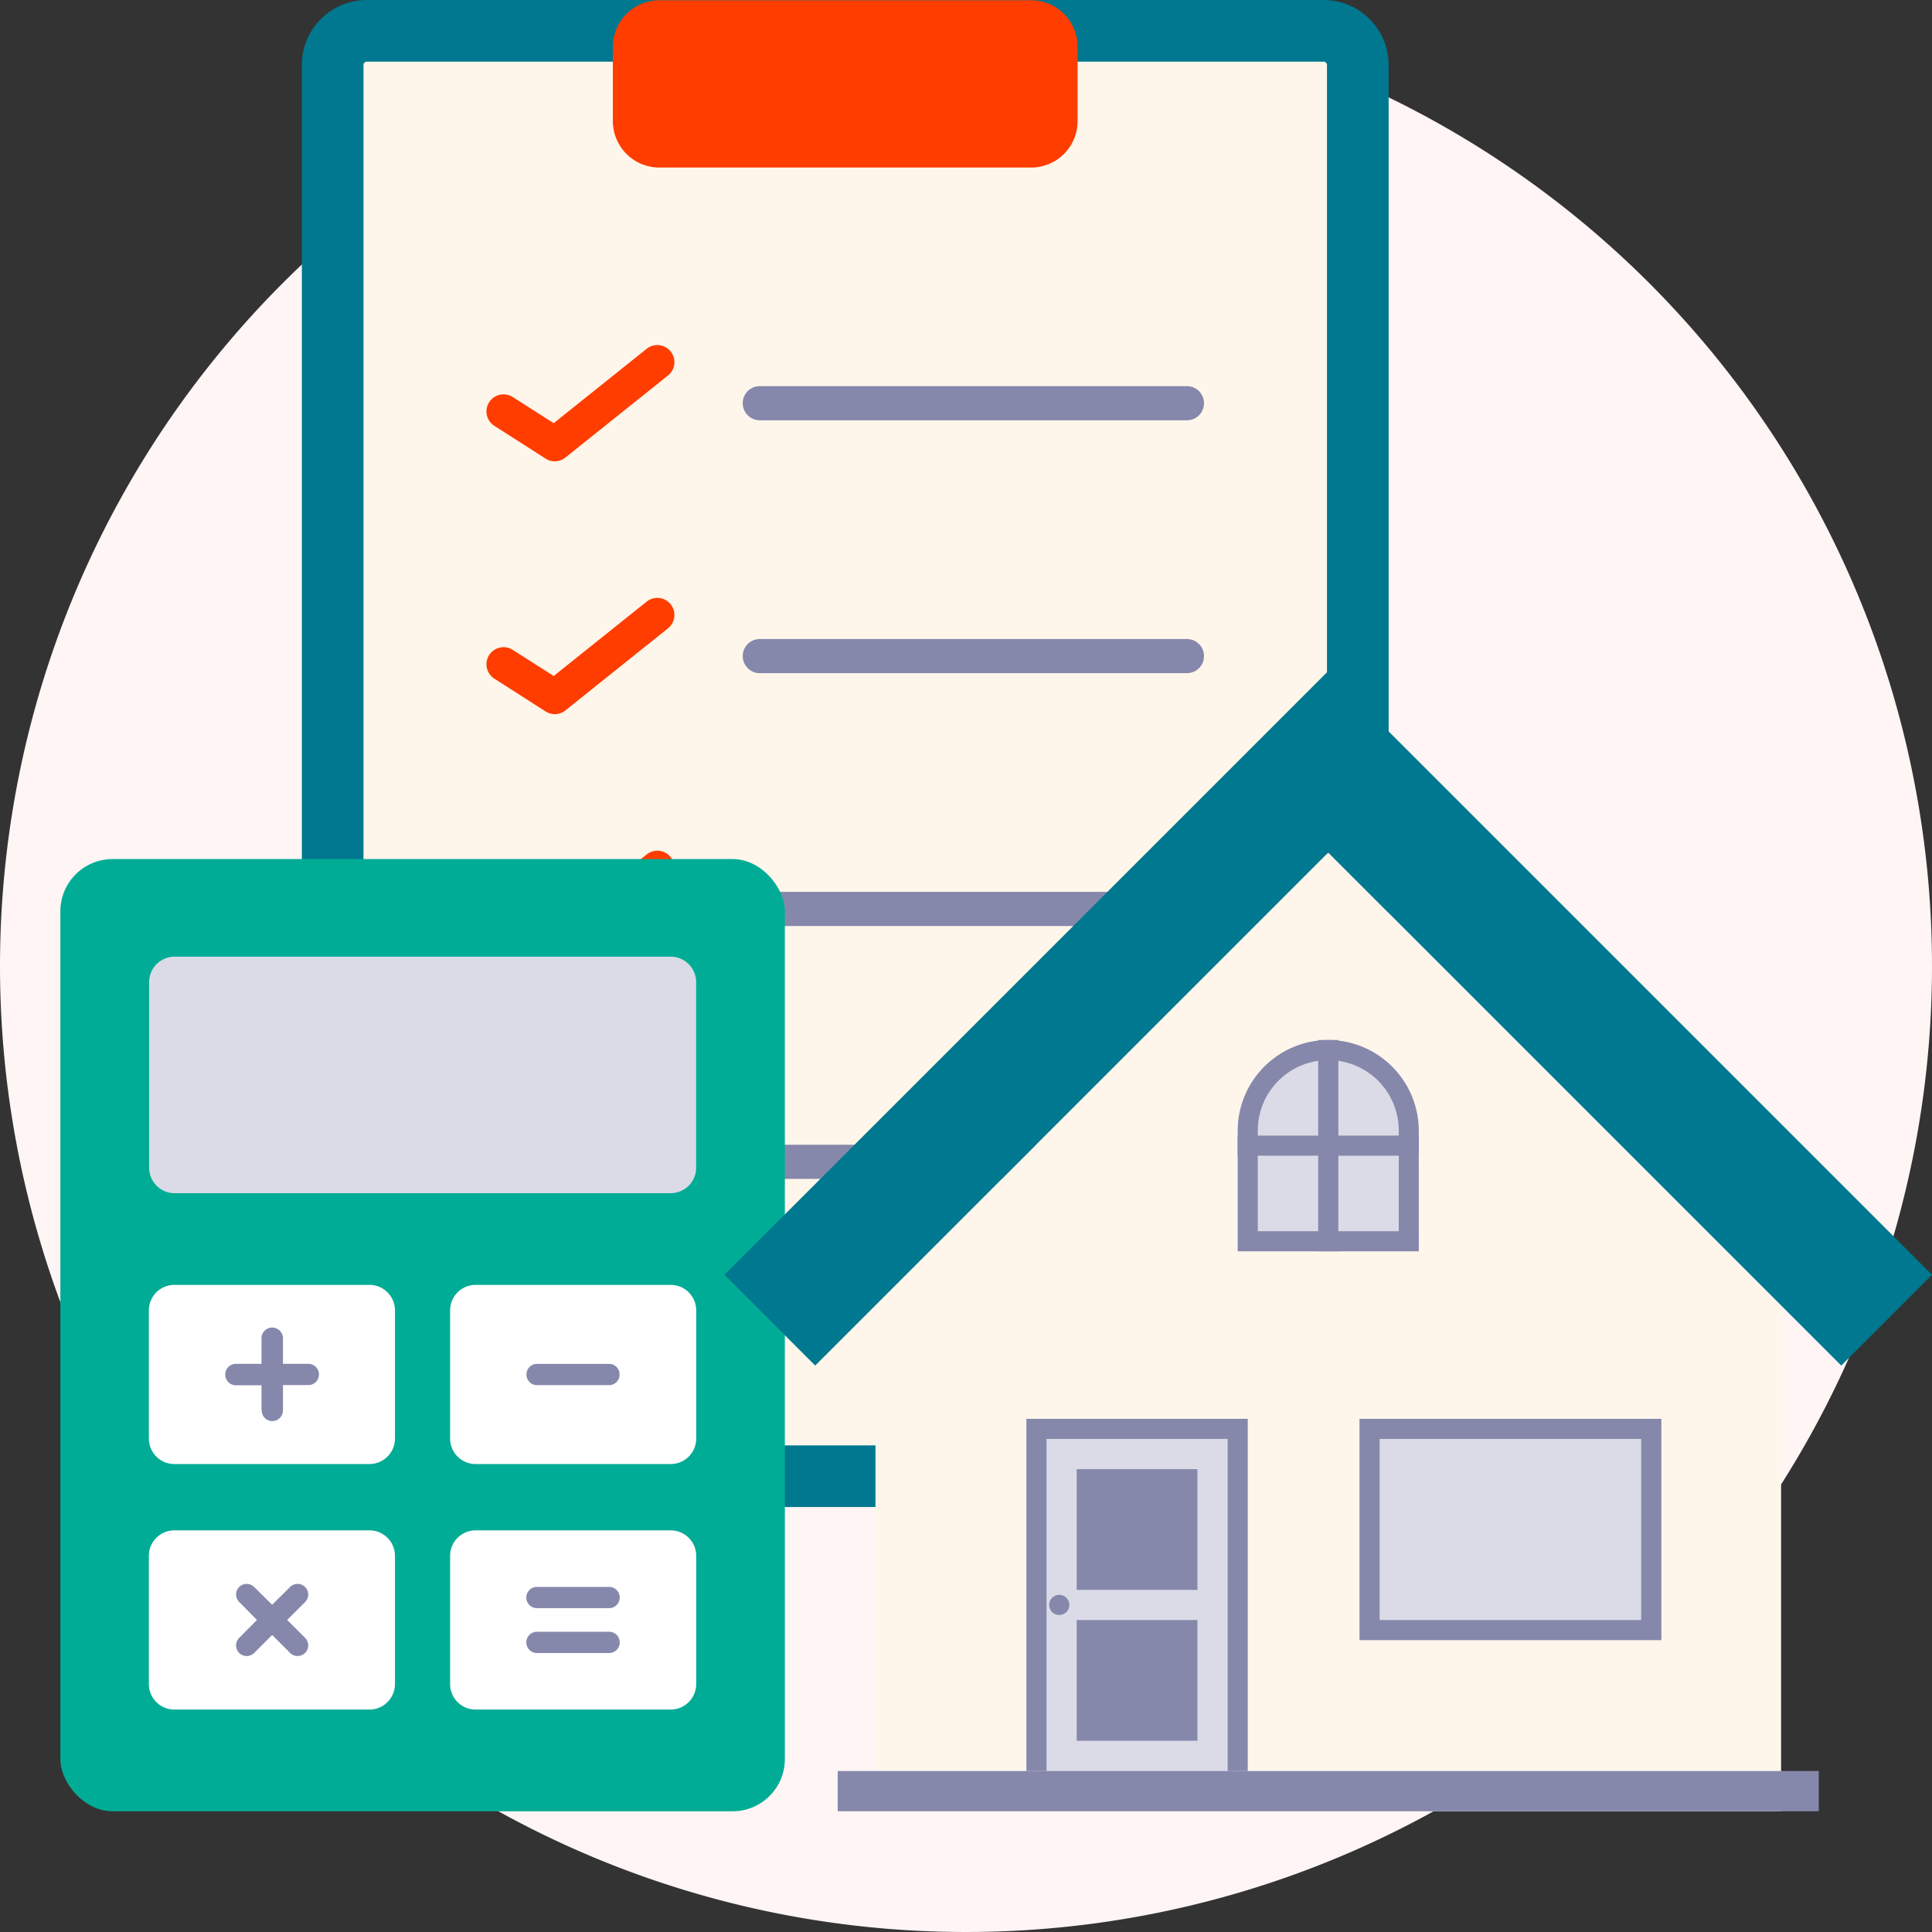 <svg xmlns="http://www.w3.org/2000/svg" width="37" height="37" viewBox="0 0 37 37"><rect x="0" y="0" width="37" height="37" fill="#333333" stroke="none"/><g transform="translate(-485 2624)"><path d="M18.5,0A18.5,18.5,0,1,1,0,18.5,18.5,18.5,0,0,1,18.5,0Z" transform="translate(485 -2624)" fill="#fff5f5"/><g transform="translate(486.156 -2624)"><g transform="translate(4.625 0)"><path d="M887.3,826.859a.654.654,0,0,0-.654-.654H868.324a.655.655,0,0,0-.654.654v26.372a.655.655,0,0,0,.654.654h18.323a.655.655,0,0,0,.654-.654V826.859Z" transform="translate(-867.08 -825.55)" fill="#fff6eb" fill-rule="evenodd"/><path d="M868.415,825.705h18.323a1.245,1.245,0,0,1,1.245,1.245v26.372a1.254,1.254,0,0,1-.365.88,1.237,1.237,0,0,1-.88.364H868.415a1.236,1.236,0,0,1-.88-.365,1.252,1.252,0,0,1-.365-.88V826.95a1.245,1.245,0,0,1,1.245-1.245Zm18.323,27.681a.064.064,0,0,0,.064-.064V826.95a.064.064,0,0,0-.064-.064H868.415a.062.062,0,0,0-.045.018.063.063,0,0,0-.02.046v26.372a.065.065,0,0,0,.064.064Z" transform="translate(-867.17 -825.705)" fill="#00788f"/><path d="M900.57,824.7a.89.89,0,0,0-.89-.89h-7.12a.891.891,0,0,0-.89.89v1.424a.891.891,0,0,0,.89.89h7.12a.89.89,0,0,0,.89-.89V824.7Z" transform="translate(-885.714 -823.805)" fill="#ff3d00" fill-rule="evenodd"/><path d="M879.779,850.27a.327.327,0,0,1-.176-.052l-.982-.628a.327.327,0,0,1,.353-.551l.784.5,1.78-1.424a.327.327,0,1,1,.409.511l-1.963,1.57A.326.326,0,0,1,879.779,850.27Z" transform="translate(-874.935 -841.435)" fill="#ff3d00"/><path d="M879.779,868.03a.327.327,0,0,1-.176-.052l-.982-.628a.327.327,0,1,1,.353-.551l.784.5,1.78-1.424a.327.327,0,1,1,.409.511l-1.963,1.571A.327.327,0,0,1,879.779,868.03Z" transform="translate(-874.935 -854.353)" fill="#ff3d00"/><path d="M879.779,885.79a.327.327,0,0,1-.176-.052l-.982-.628a.327.327,0,0,1,.353-.551l.784.5,1.78-1.424a.327.327,0,1,1,.409.511l-1.963,1.57A.326.326,0,0,1,879.779,885.79Z" transform="translate(-874.935 -867.271)" fill="#ff3d00"/><path d="M879.779,903.55a.328.328,0,0,1-.176-.052l-.982-.628a.327.327,0,1,1,.353-.551l.784.5,1.78-1.424a.327.327,0,1,1,.409.511l-1.963,1.571A.327.327,0,0,1,879.779,903.55Z" transform="translate(-874.935 -880.188)" fill="#ff3d00"/><path d="M7.307-.546H-.873A.327.327,0,0,1-1.2-.873.327.327,0,0,1-.873-1.2h8.18a.327.327,0,0,1,.327.327A.327.327,0,0,1,7.307-.546Z" transform="translate(9.643 8.595)" fill="#8588ab"/><path d="M7.307-.546H-.873A.327.327,0,0,1-1.2-.873.327.327,0,0,1-.873-1.2h8.18a.327.327,0,0,1,.327.327A.327.327,0,0,1,7.307-.546Z" transform="translate(9.643 13.438)" fill="#8588ab"/><path d="M7.307-.546H-.873A.327.327,0,0,1-1.2-.873.327.327,0,0,1-.873-1.2h8.18a.327.327,0,0,1,.327.327A.327.327,0,0,1,7.307-.546Z" transform="translate(9.643 18.28)" fill="#8588ab"/><path d="M7.307-.546H-.873A.327.327,0,0,1-1.2-.873.327.327,0,0,1-.873-1.2h8.18a.327.327,0,0,1,.327.327A.327.327,0,0,1,7.307-.546Z" transform="translate(9.643 23.123)" fill="#8588ab"/></g><g transform="translate(0 16.452)"><rect width="13.875" height="18.236" rx="1" transform="translate(0 0)" fill="#00ac95"/><path d="M1400.868,542.993a.488.488,0,0,0-.488-.488h-9.5a.488.488,0,0,0-.488.488v3.554a.488.488,0,0,0,.488.488h9.5a.488.488,0,0,0,.488-.488v-3.554Z" transform="translate(-1388.692 -540.636)" fill="#dadbe6" fill-rule="evenodd"/><path d="M1395.1,573.89a.488.488,0,0,0-.488-.488h-3.737a.488.488,0,0,0-.488.488v2.455a.488.488,0,0,0,.488.488h3.737a.488.488,0,0,0,.488-.488V573.89Z" transform="translate(-1388.692 -565.247)" fill="#fff" fill-rule="evenodd"/><path d="M1423.432,573.89a.488.488,0,0,0-.488-.488h-3.737a.488.488,0,0,0-.488.488v2.455a.488.488,0,0,0,.488.488h3.737a.488.488,0,0,0,.488-.488V573.89Z" transform="translate(-1411.255 -565.247)" fill="#fff" fill-rule="evenodd"/><path d="M1395.1,596.994a.488.488,0,0,0-.488-.488h-3.737a.488.488,0,0,0-.488.488v2.456a.488.488,0,0,0,.488.488h3.737a.488.488,0,0,0,.488-.488v-2.456Z" transform="translate(-1388.692 -583.65)" fill="#fff" fill-rule="evenodd"/><path d="M1423.432,596.994a.488.488,0,0,0-.488-.488h-3.737a.488.488,0,0,0-.488.488v2.456a.488.488,0,0,0,.488.488h3.737a.488.488,0,0,0,.488-.488v-2.456Z" transform="translate(-1411.255 -583.65)" fill="#fff" fill-rule="evenodd"/><path d="M.689,1.582V1.1H.2A.2.2,0,0,1,.2.689H.689V.2A.2.2,0,1,1,1.1.2V.689h.486a.2.2,0,1,1,0,.407H1.1v.486a.2.2,0,0,1-.407,0Z" transform="translate(3.163 8.978)" fill="#8588ab"/><path d="M1.034,1.322.691.979l-.344.344A.2.2,0,1,1,.06,1.034L.4.691.06.347A.2.2,0,1,1,.347.06L.691.4,1.034.06a.2.2,0,1,1,.288.288L.979.691l.343.343a.2.2,0,0,1-.288.288Z" transform="translate(3.365 13.881)" fill="#8588ab"/><path d="M.582-.593H-.8A.2.2,0,0,1-1-.8.2.2,0,0,1-.8-1H.582a.2.2,0,0,1,.2.2A.2.2,0,0,1,.582-.593Z" transform="translate(9.927 10.668)" fill="#8588ab"/><path d="M.2,1.266A.2.2,0,0,1,.2.859H1.582a.2.2,0,1,1,0,.407ZM.2.407A.2.2,0,0,1,.2,0H1.582a.2.2,0,0,1,0,.407Z" transform="translate(8.927 13.939)" fill="#8588ab"/></g><g transform="translate(12.719 12.851)"><path d="M133.594,354.861v9.69h17.344v-9.69l-8.672-8.672Z" transform="translate(-130.703 -342.714)" fill="#fff6eb"/><path d="M133.971,330.99l-8.672-8.672-8.672,8.672-2.891,2.891,1.738,1.738,1.153-1.153,8.672-8.672,8.672,8.672,1.153,1.153,1.738-1.738Z" transform="translate(-113.737 -322.318)" fill="#00788f"/><rect width="18.789" height="0.771" transform="translate(2.168 21.066)" fill="#8588ab"/><rect width="4.24" height="6.745" transform="translate(5.781 14.321)" fill="#8588ab"/><rect width="5.781" height="4.239" transform="translate(12.161 14.321)" fill="#8588ab"/><path d="M0,0H5.01V3.469H0Z" transform="translate(12.546 14.706)" fill="#dadbe6"/><rect width="3.469" height="6.359" transform="translate(6.167 14.706)" fill="#dadbe6"/><rect width="2.312" height="2.312" transform="translate(6.745 15.285)" fill="#8588ab"/><rect width="2.312" height="2.312" transform="translate(6.745 18.175)" fill="#8588ab"/><path d="M156.841,444.051a.193.193,0,1,0-.193.192A.193.193,0,0,0,156.841,444.051Z" transform="translate(-150.237 -426.165)" fill="#8588ab"/><g transform="translate(9.828 7.066)"><path d="M184.717,374.905h-3.469v-2.313a1.74,1.74,0,0,1,1.734-1.734h0a1.74,1.74,0,0,1,1.734,1.734Z" transform="translate(-181.248 -370.858)" fill="#8588ab"/><path d="M183.895,376.783v-1.927a1.349,1.349,0,0,1,2.7,0v1.927Z" transform="translate(-183.51 -373.121)" fill="#dadbe6"/><rect width="0.386" height="4.047" transform="translate(1.542 0)" fill="#8588ab"/><rect width="3.469" height="0.385" transform="translate(0 1.831)" fill="#8588ab"/></g></g></g></g></svg>